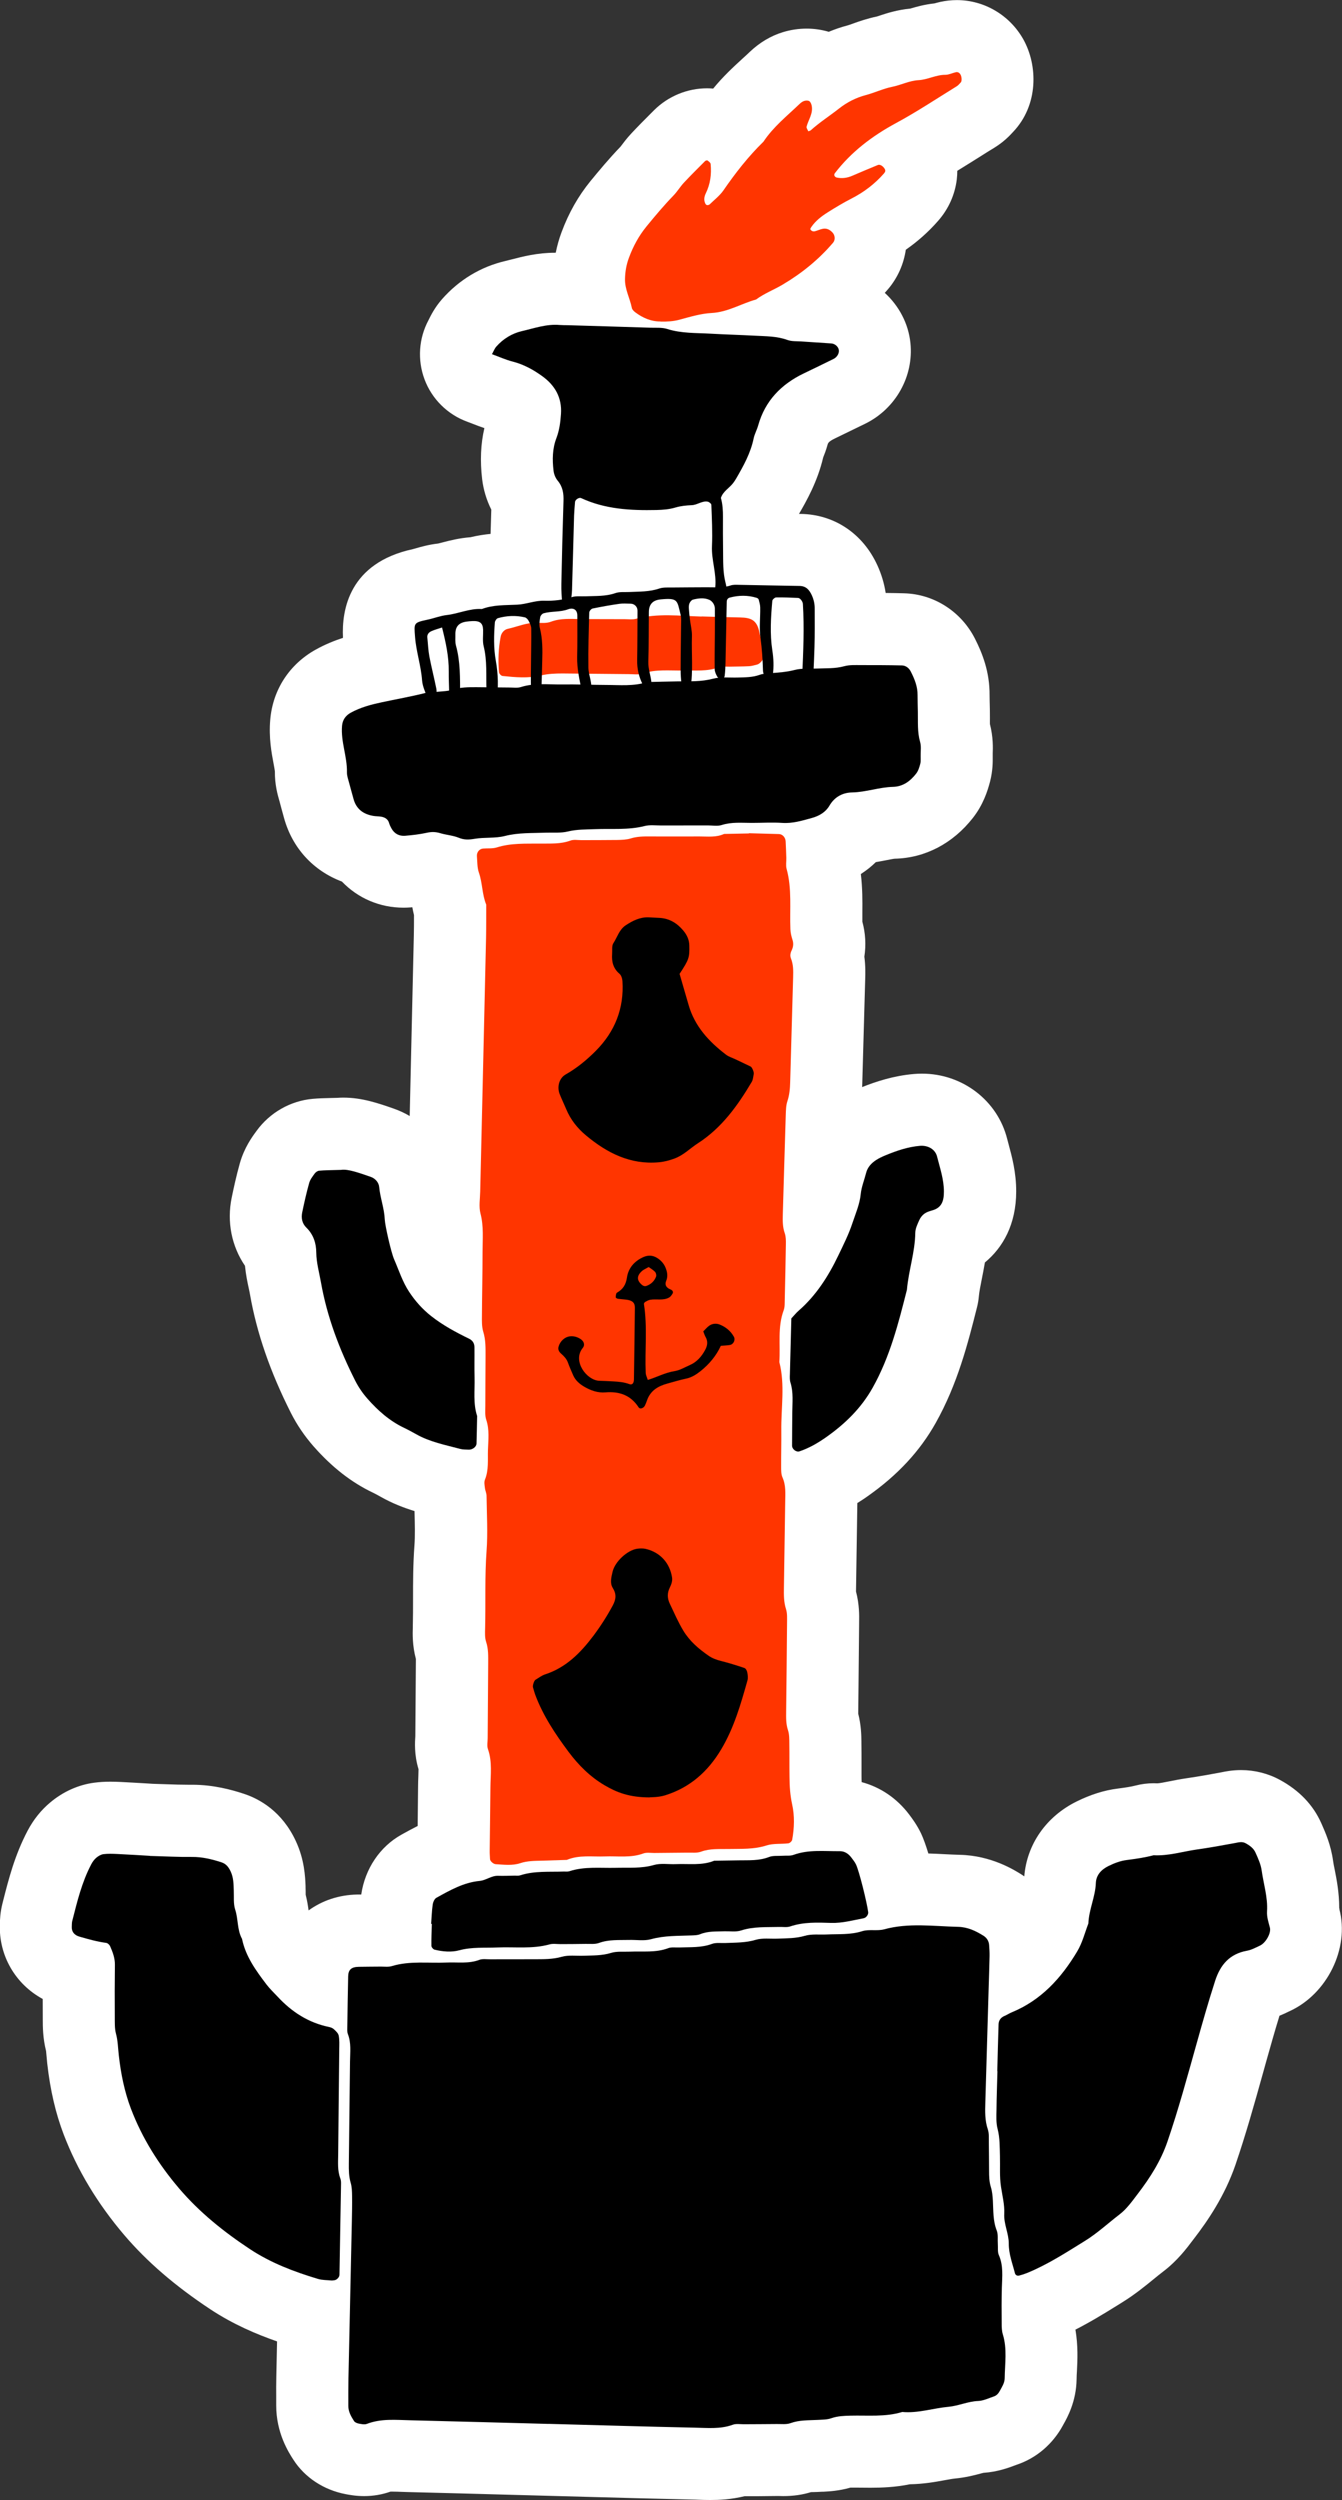<?xml version="1.0" encoding="UTF-8"?> <svg xmlns="http://www.w3.org/2000/svg" id="_Слой_2" data-name="Слой 2" viewBox="0 0 240.59 448.19"><rect x="0" y="0" width="240.59" height="448.19" fill="#333333" stroke="none"/> <defs> <style> .cls-1 { fill: #fff; } .cls-2 { fill: #ff3500; } </style> </defs> <g id="_Слой_1-2" data-name="Слой 1"> <g> <path class="cls-1" d="M240.15,342.27l-.06-.23c0-2.76-.46-5.1-.81-6.88-.11-.53-.22-1.05-.29-1.58-.4-2.87-1.39-5.1-2.04-6.57l-.08-.18c-1.45-3.26-3.94-5.86-7.39-7.74-2.12-1.16-4.53-1.77-6.97-1.77-1.58,0-2.83,.25-3.5,.39-1.85,.35-4.04,.75-6.19,1.06-1.17,.17-2.22,.37-3.15,.56-.79,.16-1.87,.37-2.19,.37-.22-.01-.43-.02-.65-.02-1.11,0-2.21,.14-3.28,.42-.81,.21-1.82,.36-3.2,.54-2.41,.31-4.81,1.06-7.34,2.31-5.46,2.7-8.92,7.69-9.38,13.43-.12-.08-.22-.17-.34-.24-1.36-.87-5.52-3.5-11.21-3.63-.9-.02-1.8-.07-2.69-.11-.92-.05-1.92-.1-2.96-.13-.42-1.39-.87-2.67-1.31-3.6-.75-1.56-1.62-2.71-2.14-3.4-2.2-2.91-5.18-4.91-8.5-5.79-.02-.3-.03-.64-.03-1.04,0-.79,0-1.57,0-2.36,0-1.23,0-2.46-.02-3.7v-.23c-.01-1.04-.04-2.84-.57-4.94,0-.04,.05-4.69,.05-4.69,.04-3.83,.08-7.67,.11-11.5v-.24c.02-1.13,.06-3.13-.56-5.47,0-.16,.2-13.26,.24-15.86,.62-.39,1.25-.79,1.87-1.24,5.36-3.77,9.34-8.06,12.18-13.12,3.94-7.02,5.78-14.3,7.4-20.72,.17-.66,.28-1.34,.34-2.02,.07-.79,.29-1.88,.52-3.04,.18-.91,.38-1.91,.56-2.99,3.21-2.65,5.61-6.81,5.61-12.75,0-3.43-.77-6.25-1.33-8.32-.1-.35-.19-.7-.28-1.06-1.73-6.9-8.02-11.72-15.29-11.72-.46,0-.93,.02-1.41,.06-3.72,.32-6.87,1.38-9.31,2.35,0-.17,.02-.35,.02-.51,.17-6.26,.35-12.52,.53-18.82,.03-.96,.07-2.37-.15-4.05,.32-2.09,.2-4.22-.36-6.27,0-.57,0-1.13,0-1.7,.02-2,.03-4.31-.27-6.84,1.03-.67,1.93-1.39,2.69-2.14,.71-.12,1.35-.24,1.91-.35,.53-.1,1.26-.25,1.46-.26,5.45-.12,10.43-2.72,14.03-7.32,1.85-2.36,2.63-4.82,3.07-6.49,.51-1.98,.49-3.61,.48-4.49,0-.1,0-.22,0-.35,0-.08,0-.16,0-.24,.04-.92,.1-2.91-.5-5.25-.01-.27,0-.71,0-1.06,0-.49,0-.98-.01-1.46l-.02-.94c-.01-.55-.03-1.1-.03-1.64,.04-4.33-1.36-7.7-2.6-10.16-2.47-4.9-7.35-8.04-12.74-8.18-1.04-.03-2.12-.05-3.29-.06-.26-1.69-.75-3.35-1.48-4.94-2.59-5.7-7.74-9.15-13.76-9.23-.1,0-.2,0-.3,0,1.36-2.35,3.32-5.79,4.34-10.13,.21-.52,.51-1.29,.77-2.23,.09-.33,.17-.61,1.35-1.18,1.81-.87,3.62-1.75,5.43-2.64,5.45-2.68,8.7-8.49,8.09-14.45-.36-3.53-2.08-6.69-4.6-9,.19-.21,.38-.42,.57-.64,1.76-2.07,2.83-4.54,3.2-7.09,2.14-1.49,4.07-3.21,5.77-5.15,1.88-2.13,3.04-4.71,3.37-7.46,.06-.51,.09-1.03,.09-1.54,1.34-.82,2.64-1.64,3.92-2.44,.93-.59,1.86-1.18,2.79-1.74,1.65-1.02,2.74-2.18,3.24-2.73,4.66-4.85,4.5-12,1.88-16.67-2.44-4.33-7-7.02-11.91-7.02-.98,0-1.96,.11-2.91,.31-.4,.09-.77,.19-1.1,.28-1.82,.2-3.27,.62-4.23,.9-.04,.01-.07,.02-.11,.03-2.34,.23-4.22,.84-5.4,1.23-.18,.06-.36,.12-.55,.18-1.76,.37-3.24,.89-4.33,1.28-.35,.13-.83,.3-1,.34-1.14,.3-2.25,.68-3.33,1.13-1.27-.37-2.6-.57-3.95-.57-1.44,0-2.87,.21-4.25,.63-2.2,.67-4.2,1.87-5.97,3.55-.44,.42-.89,.84-1.35,1.25-1.57,1.44-3.43,3.15-5.2,5.32-.37-.03-.74-.05-1.1-.05-3.53,0-6.98,1.42-9.5,3.93l-.51,.51c-1.17,1.17-2.38,2.38-3.6,3.69-.79,.85-1.38,1.64-1.77,2.16l-.13,.17c-2.04,2.12-3.85,4.3-5.37,6.15-2.21,2.71-3.92,5.72-5.21,9.2-.45,1.21-.79,2.43-1.04,3.67-.03,0-.06,0-.1,0-3.2,0-5.85,.69-7.78,1.19-.37,.1-.74,.19-1.11,.28-4.42,1.02-8.35,3.39-11.4,6.86-1.3,1.49-2.01,2.92-2.4,3.72-1.77,3.28-2.03,7.16-.73,10.65,1.32,3.53,4.13,6.31,7.68,7.6,.31,.11,.62,.23,.92,.35,.62,.24,1.33,.52,2.13,.79-.66,2.83-.79,5.85-.4,9.17,.23,1.89,.79,3.74,1.64,5.44-.05,1.47-.09,2.93-.13,4.35-1.11,.11-2.32,.29-3.6,.6-2.06,.16-3.76,.6-4.98,.92-.28,.07-.55,.15-.83,.21-1.73,.2-3.14,.61-4.08,.88-.17,.05-.34,.1-.47,.13-11.33,2.47-12.76,10.78-12.5,15.9-1.58,.51-3.22,1.18-4.88,2.1-4.73,2.63-7.7,7.2-8.16,12.55-.28,3.26,.23,5.96,.6,7.92,.09,.46,.2,1.08,.23,1.35-.03,2.38,.51,4.26,.77,5.17l.03,.09c.19,.75,.4,1.49,.6,2.23l.23,.84c1.48,5.42,5.26,9.51,10.39,11.44,2.86,2.98,6.77,4.68,11.06,4.68,.42,0,.84-.02,1.27-.05,.1,0,.19-.02,.29-.03,.08,.44,.18,.91,.3,1.41,0,1.24,0,2.48-.03,3.73-.12,5.15-.48,20.78-.74,32.29-.87-.51-1.79-.95-2.76-1.29l-.14-.05c-2.63-.92-5.62-1.96-8.98-1.96-.37,0-.73,.01-1.1,.04l-1.19,.03c-1.14,.03-2.13,.05-3.23,.15-3.99,.36-7.66,2.46-10.04,5.72l-.07,.1c-.7,.95-2.15,2.91-2.95,5.76-.64,2.28-1.11,4.47-1.45,6.13-.9,4.34-.01,8.72,2.38,12.22,.16,1.61,.45,2.99,.69,4.09,.08,.37,.16,.74,.22,1.11,1.22,6.91,3.62,13.84,7.33,21.19,1.08,2.13,2.44,4.13,4.05,5.97,3.31,3.76,6.8,6.48,10.67,8.32,.42,.2,.93,.48,1.37,.73,2.12,1.2,4.18,1.98,6.07,2.56,0,.07,0,.14,0,.21,.05,2.15,.11,4.19-.02,5.95-.25,3.38-.25,6.57-.25,9.65,0,1.6,0,3.2-.04,4.8v.16c-.04,1.19-.1,3.29,.55,5.74,0,.11-.07,9.46-.1,13.83-.07,1.02-.23,3.28,.57,5.93,0,.33-.02,.83-.03,1.22-.02,.63-.05,1.26-.05,1.89-.02,2.24-.05,4.48-.07,6.72v.35c-.95,.48-1.82,.95-2.61,1.39l-.3,.17c-3.85,2.13-6.54,6.13-7.2,10.7,0,.01,0,.02,0,.03-.24,0-.48,0-.72,0-3.35,.06-6.33,1.11-8.73,2.85-.1-.75-.24-1.71-.52-2.81,0-.44,0-.88-.02-1.32v-.24c-.07-1.64-.18-4.7-1.75-8.07-2.46-5.29-6.45-7.54-9.37-8.49-2.11-.69-5.35-1.6-9.17-1.6h-.79c-1.22,0-2.47-.04-3.84-.09-.78-.03-1.6-.06-2.47-.08l-1.11-.07c-1.38-.08-3.01-.18-4.64-.26-.62-.03-1.24-.05-1.86-.05-1.02,0-1.96,.06-2.87,.18-2.84,.37-5.58,1.59-7.9,3.54-1.64,1.37-2.99,3.05-4.05,5.05-2.33,4.42-3.42,8.74-4.39,12.55l-.13,.51c-.41,1.63-.45,2.98-.46,3.64-.24,5.68,2.79,10.84,7.68,13.48,0,1.21,.01,3.69,.01,3.69,0,1.24,0,3.29,.59,5.65,.03,.25,.05,.51,.07,.76,.04,.49,.09,.98,.14,1.48,.54,4.79,1.51,8.94,2.95,12.71,2.43,6.36,6.08,12.43,10.87,18.05,4.06,4.76,9.1,9.11,15.42,13.29,4.1,2.71,8.29,4.48,11.96,5.76-.06,2.74-.11,5.02-.13,6.28-.03,1.24-.03,2.49-.02,3.73v1.46c-.01,4.93,2.22,8.42,3.08,9.74,2.04,3.18,5.43,5.42,9.37,6.17,.58,.11,1.79,.35,3.31,.35,1.63,0,3.22-.27,4.72-.8,.1,0,.24,0,.45,0,.51,0,1.02,.02,1.53,.04,.42,.02,.84,.03,1.26,.04,6.29,.15,12.58,.33,18.87,.5l12.91,.35c6.4,.18,12.8,.35,19.2,.49,.31,0,.62,.02,.92,.03,.74,.03,1.47,.05,2.21,.05,1.53,0,3.68-.08,6.13-.68h2.29c1.22-.02,2.44-.03,3.57-.04h.2c.29,.01,.58,.02,.86,.02,1.8,0,3.44-.23,4.99-.71,.17,0,.34,0,.51-.01,.47-.01,.94-.03,1.42-.06h.27c1.01-.06,2.79-.14,4.87-.74,.1,0,.2,0,.3,0,.26,0,.53,0,.79,0,0,0,2.03,.02,2.49,.02,2.08,0,4.48-.09,7.08-.62,2.46-.04,4.55-.42,6.24-.73,.73-.13,1.42-.26,1.85-.3,1.92-.18,3.53-.6,4.59-.89,.17-.04,.33-.09,.5-.13,2.59-.17,4.61-.94,5.72-1.36l.27-.1c3.52-1.18,6.46-3.7,8.28-7.07l.08-.15c.69-1.22,2.3-4.09,2.36-8.12,0-.48,.03-.97,.06-1.45,.1-1.98,.22-4.52-.27-7.42,2.72-1.39,5.2-2.91,7.45-4.31l.98-.61c2.22-1.38,4.01-2.84,5.59-4.13,.57-.47,1.14-.93,1.73-1.38,2.53-1.93,4.17-4.11,5.36-5.69l.32-.42c2.19-2.87,5.32-7.35,7.27-13.04,1.87-5.48,3.4-10.96,4.88-16.26l.52-1.87c.78-2.78,1.6-5.69,2.48-8.56,.63-.26,1.15-.5,1.53-.69l.26-.12c6.77-3.08,10.79-11.28,8.95-18.28Z"></path> <g> <path class="cls-2" d="M134.25,149.37c2.44,.07,3.92,.1,5.4,.15,.64,.02,1.17,.61,1.2,1.31,.05,.99,.09,1.98,.12,2.96,.02,.66-.12,1.36,.05,1.97,.98,3.56,.54,7.2,.68,10.81,.02,.65,.18,1.3,.38,1.92,.22,.68,.13,1.3-.16,1.9-.23,.47-.31,.97-.12,1.43,.45,1.11,.42,2.25,.39,3.41-.18,6.26-.36,12.53-.53,18.79-.03,1.15-.13,2.28-.5,3.4-.25,.76-.26,1.62-.29,2.44-.19,5.93-.35,11.87-.53,17.8-.03,1.15-.05,2.29,.35,3.42,.21,.6,.21,1.3,.2,1.95-.05,3.3-.12,6.59-.2,9.89-.02,.66,.03,1.36-.19,1.96-1.13,3.04-.57,6.2-.78,9.3,1.04,4.07,.3,8.19,.35,12.3,.02,2.14-.04,4.29-.03,6.43,0,.65-.01,1.37,.24,1.94,.64,1.43,.51,2.9,.49,4.38-.08,5.11-.15,10.22-.23,15.34-.02,1.32-.04,2.61,.38,3.91,.24,.76,.18,1.63,.18,2.44-.04,5.28-.1,10.55-.16,15.83-.01,1.15-.05,2.28,.33,3.42,.25,.76,.23,1.62,.24,2.44,.03,1.98,0,3.96,.03,5.94,.01,1.64,.11,3.25,.47,4.89,.46,2.07,.4,4.26,.01,6.38-.05,.25-.42,.6-.68,.63-1.31,.16-2.7-.01-3.92,.38-2.27,.73-4.55,.59-6.85,.64-1.64,.03-3.28-.11-4.89,.48-.74,.27-1.63,.15-2.45,.17-1.98,.03-3.96,.03-5.94,.06-.66,0-1.38-.13-1.97,.09-2.25,.83-4.57,.44-6.86,.53-2.29,.09-4.63-.31-6.84,.62-1.48,.05-2.97,.1-4.45,.14-1.31,.04-2.61,.02-3.9,.45-1.42,.47-2.93,.27-4.41,.18-.41-.03-.99-.53-1.01-.9-.02-.49-.07-.99-.06-1.48,.04-3.79,.1-7.59,.13-11.38,.02-2.29,.35-4.6-.44-6.86-.21-.59-.05-1.31-.05-1.97,.03-4.45,.06-8.91,.09-13.36,0-1.32,.06-2.61-.37-3.91-.25-.75-.2-1.63-.18-2.44,.12-4.61-.08-9.22,.26-13.84,.24-3.28,.04-6.59,0-9.89,0-.48-.25-.95-.3-1.44-.06-.48-.16-1.02,0-1.44,.72-1.75,.49-3.58,.55-5.38,.06-1.8,.29-3.6-.31-5.39-.25-.75-.16-1.63-.16-2.45,0-2.97,.03-5.94,.04-8.91,0-1.48,.04-2.94-.41-4.4-.28-.92-.25-1.95-.24-2.94,.02-3.79,.11-7.59,.11-11.38,0-2.29,.23-4.58-.37-6.88-.32-1.23-.08-2.62-.05-3.94,.35-15.17,.71-30.34,1.05-45.51,.04-1.98,.02-3.95,.03-5.93-.76-1.84-.66-3.87-1.32-5.75-.31-.91-.27-1.94-.35-2.92-.06-.71,.44-1.32,1.09-1.38,.82-.07,1.69,.04,2.46-.2,2.57-.81,5.2-.66,7.83-.69,1.81-.02,3.61,.11,5.38-.54,.59-.22,1.31-.08,1.97-.08,2.14-.01,4.29,0,6.43-.03,.82-.02,1.67-.04,2.43-.28,1.14-.35,2.27-.36,3.42-.35,2.97,0,5.94,.02,8.91,0,1.48,0,2.98,.2,4.39-.45,1.81-.04,3.62-.07,4.48-.09Z"></path> <path d="M98.31,434.53c-8.24-.22-16.48-.45-24.73-.65-2.62-.06-5.26-.34-7.82,.65-.42,.16-.98,.03-1.46-.06-.3-.06-.68-.22-.83-.45-.53-.83-1.03-1.69-1.02-2.73,0-1.65-.01-3.3,.02-4.95,.2-9.4,.41-18.79,.61-28.19,.03-1.48,.06-2.97,.04-4.45-.01-.82-.03-1.66-.26-2.43-.33-1.14-.33-2.27-.32-3.43,.07-6.1,.14-12.2,.21-18.3,.02-1.64,.24-3.29-.38-4.89-.17-.44-.1-.98-.1-1.47,.04-2.97,.08-5.94,.15-8.9,.03-1.19,.58-1.67,1.9-1.69,1.32-.03,2.64-.02,3.96-.04,.66,0,1.36,.1,1.97-.09,3.23-.98,6.54-.49,9.82-.64,1.96-.09,3.94,.25,5.87-.48,.58-.22,1.31-.09,1.96-.1,2.64,0,5.28,0,7.92-.01,1.64-.01,3.25,.03,4.89-.44,1.23-.35,2.62-.14,3.93-.19,1.64-.06,3.26,0,4.89-.5,1.07-.33,2.28-.18,3.43-.23,2.29-.1,4.61,.22,6.85-.63,.59-.22,1.31-.09,1.97-.12,1.97-.08,3.94,.07,5.86-.64,.74-.27,1.63-.12,2.45-.16,1.8-.08,3.59-.03,5.38-.57,1.22-.36,2.61-.16,3.93-.21,1.64-.07,3.26-.03,4.89-.51,1.23-.36,2.61-.18,3.93-.24,2.13-.1,4.25,.08,6.36-.59,1.22-.38,2.68,0,3.92-.33,4.4-1.21,8.83-.55,13.26-.45,1.73,.04,3.2,.74,4.59,1.62,.55,.35,.93,.93,.98,1.64,.05,.66,.09,1.32,.08,1.97-.04,1.98-.11,3.96-.17,5.93-.2,6.76-.4,13.52-.59,20.27-.05,1.64-.1,3.27,.45,4.89,.25,.75,.16,1.63,.18,2.45,.03,1.65,.02,3.3,.04,4.95,0,.99,.02,1.96,.32,2.93,.24,.77,.31,1.61,.36,2.42,.1,1.8,0,3.61,.69,5.36,.29,.73,.14,1.63,.2,2.45,.05,.66-.07,1.39,.18,1.96,.84,1.91,.6,3.87,.54,5.85-.06,2.14-.05,4.29-.03,6.43,0,.65,.02,1.34,.21,1.95,.8,2.6,.36,5.23,.33,7.85-.01,.86-.49,1.55-.88,2.28-.25,.46-.57,.82-1.04,.98-.93,.31-1.88,.78-2.83,.82-1.84,.07-3.5,.87-5.31,1.04-2.77,.25-5.47,1.19-8.3,.93-3.05,.93-6.2,.58-9.31,.66-1.15,.03-2.28,.07-3.41,.46-.75,.27-1.62,.25-2.43,.3-1.64,.09-3.28,0-4.88,.58-.74,.27-1.63,.15-2.45,.16-1.98,.03-3.96,.02-5.94,.04-.66,0-1.38-.13-1.97,.09-2.25,.82-4.57,.56-6.86,.52-8.74-.18-17.47-.45-26.21-.68h0Z"></path> <path d="M165.06,134.97c-.03,.94,.05,1.46-.07,1.93-.16,.62-.36,1.3-.75,1.79-1.04,1.34-2.36,2.33-4.15,2.37-2.48,.06-4.83,.95-7.33,1-1.65,.03-3.12,.76-4.06,2.37-.68,1.16-1.81,1.84-3.16,2.21-1.75,.48-3.44,1.01-5.31,.88-1.81-.12-3.63,0-5.44,0-1.81,0-3.61-.19-5.4,.38-.75,.24-1.64,.07-2.46,.07-2.8,0-5.61,0-8.41,.01-.99,0-2.03-.14-2.96,.1-2.93,.75-5.9,.44-8.85,.56-1.64,.07-3.27,.02-4.91,.42-1.25,.31-2.62,.16-3.94,.21-2.46,.1-4.91-.03-7.36,.6-1.73,.44-3.62,.2-5.4,.5-1.01,.17-1.86,.22-2.84-.18-1.05-.43-2.24-.5-3.34-.83-.82-.25-1.57-.26-2.41-.07-1.28,.28-2.59,.43-3.9,.54-1.06,.08-1.92-.38-2.44-1.34-.16-.29-.31-.59-.4-.9-.2-.73-.73-1.06-1.41-1.18-.48-.09-.99-.06-1.47-.15-1.77-.31-3.02-1.23-3.51-3.03-.26-.95-.53-1.9-.78-2.85-.16-.63-.41-1.28-.4-1.92,.06-2.82-1.12-5.49-.88-8.33,.09-1.09,.65-1.86,1.56-2.36,1.74-.97,3.68-1.47,5.59-1.88,2.56-.55,5.15-1,7.7-1.64,.79-.2,1.64-.15,2.46-.25,.82-.09,1.67-.09,2.44-.34,1.45-.47,2.92-.48,4.4-.47,1.98,.01,3.96,.05,5.93,.06,.66,0,1.37,.11,1.97-.08,2.43-.77,4.91-.44,7.37-.47,2.64-.04,5.28,.08,7.92,.09,2.46,0,4.95,.27,7.36-.52,1.81-.04,3.63-.1,5.44-.12,2.14-.02,4.25,.08,6.38-.48,1.4-.37,2.95-.16,4.43-.21,1.32-.04,2.63-.02,3.91-.48,.61-.22,1.29-.25,1.94-.3,1.48-.11,2.93-.21,4.4-.59,1.25-.32,2.62-.18,3.93-.24,1.64-.07,3.28,.03,4.91-.42,.93-.26,1.96-.2,2.95-.2,2.47,0,4.94,0,7.41,.06,.68,.02,1.26,.49,1.56,1.09,.67,1.32,1.24,2.69,1.22,4.23,0,.99,.03,1.98,.05,2.97,.04,1.81-.11,3.62,.4,5.41,.22,.77,.1,1.64,.11,2.01Z"></path> <path d="M26.87,332.71c2.9,.08,5.21,.21,7.51,.18,1.85-.02,3.58,.4,5.31,.96,.87,.28,1.3,.88,1.67,1.66,.51,1.09,.51,2.23,.55,3.38,.05,1.15-.09,2.37,.25,3.43,.57,1.73,.34,3.63,1.23,5.26,.65,3.16,2.5,5.69,4.39,8.18,.6,.78,1.32,1.47,2,2.19,2.52,2.72,5.51,4.66,9.19,5.42,.31,.06,.66,.19,.88,.4,.35,.33,.78,.71,.87,1.14,.16,.79,.11,1.63,.1,2.45-.06,6.26-.14,12.52-.19,18.78-.01,1.47-.16,2.97,.39,4.4,.11,.3,.13,.65,.12,.97-.09,5.43-.18,10.87-.28,16.3,0,.44-.55,.96-.94,.97-.16,0-.33,.06-.49,.04-.82-.08-1.67-.05-2.45-.29-4.26-1.28-8.41-2.85-12.15-5.32-4.69-3.1-9.04-6.58-12.71-10.88-3.66-4.3-6.63-9.01-8.64-14.29-1.17-3.07-1.81-6.3-2.18-9.57-.15-1.3-.16-2.61-.51-3.91-.25-.93-.2-1.96-.21-2.94-.02-3.13-.02-6.26,.02-9.39,.02-1.2-.39-2.26-.85-3.32-.11-.26-.44-.58-.71-.61-1.64-.22-3.22-.67-4.79-1.12-.95-.27-1.43-.91-1.38-1.78,.02-.33,0-.67,.07-.98,.89-3.5,1.73-7.01,3.43-10.23,.23-.43,.53-.85,.9-1.16,.36-.3,.83-.58,1.28-.64,.81-.1,1.64-.07,2.46-.03,2.14,.1,4.28,.24,5.82,.33Z"></path> <path d="M178.79,371.31c.07-2.8,.14-5.6,.23-8.4,.02-.7,.37-1.22,1.05-1.51,.46-.19,.87-.47,1.33-.66,5.26-2.17,8.86-6.13,11.71-10.9,.94-1.57,1.37-3.34,2.01-5.02,.09-2.48,1.25-4.77,1.34-7.26,.06-1.46,1.03-2.43,2.24-3.03,1.02-.5,2.14-.94,3.26-1.08,1.63-.21,3.25-.44,4.85-.86,2.66,.14,5.21-.67,7.8-1.04,2.26-.32,4.53-.73,6.79-1.15,.66-.12,1.26-.31,1.9,.03,.74,.4,1.43,.9,1.77,1.66,.47,1.04,.97,2.13,1.12,3.24,.34,2.44,1.12,4.81,.96,7.32-.06,.99,.26,1.94,.51,2.9,.27,1.02-.77,2.78-1.8,3.25-.75,.34-1.49,.76-2.28,.9-3.12,.56-4.8,2.5-5.74,5.42-1.21,3.75-2.28,7.53-3.34,11.32-1.64,5.84-3.22,11.69-5.19,17.44-1.19,3.49-3.12,6.51-5.32,9.39-1,1.31-1.98,2.71-3.26,3.69-2.09,1.6-4.01,3.4-6.27,4.79-3.36,2.08-6.67,4.23-10.34,5.73-.45,.18-.92,.33-1.38,.45-.36,.1-.7-.06-.79-.43-.44-1.74-1.11-3.43-1.1-5.28,.01-1.82-.91-3.5-.81-5.35,.08-1.65-.35-3.26-.59-4.88-.27-1.78-.13-3.62-.18-5.43-.05-1.64,0-3.27-.42-4.9-.29-1.09-.22-2.29-.2-3.44,.02-2.31,.11-4.61,.17-6.92h0Z"></path> <path d="M88.2,63.5c.29-.53,.46-1,.77-1.36,1.23-1.4,2.83-2.37,4.59-2.78,2.22-.51,4.43-1.31,6.78-1.1,.49,.04,.99,.03,1.48,.04,4.94,.15,9.88,.29,14.83,.45,.99,.03,2.03-.07,2.95,.22,2.57,.82,5.21,.7,7.83,.85,2.63,.15,5.27,.22,7.9,.36,1.97,.11,3.94,.07,5.85,.77,.75,.27,1.63,.21,2.45,.26,1.81,.13,3.62,.23,5.42,.36,.67,.05,1.28,.62,1.34,1.22,.06,.59-.33,1.25-.96,1.56-1.77,.87-3.55,1.74-5.33,2.59-4.05,1.95-6.94,4.91-8.18,9.34-.22,.79-.64,1.52-.81,2.32-.54,2.63-1.82,4.92-3.14,7.2-.16,.28-.35,.56-.55,.82-.7,.9-1.8,1.47-2.18,2.64,.31,1.12,.38,2.26,.37,3.42-.01,1.98-.01,3.96,.02,5.93,.03,1.97-.06,3.93,.45,5.89,.28,1.06,.35,2.28-.16,3.38-.16,.35-.45,.51-.82,.36-.27-.11-.58-.3-.71-.54-.15-.27-.15-.64-.16-.96-.02-.49-.05-.99,0-1.48,.25-2.49-.7-4.87-.59-7.36,.11-2.46-.02-4.94-.11-7.4,0-.2-.41-.53-.66-.57-1.01-.18-1.84,.59-2.85,.63-.98,.04-1.98,.14-2.92,.42-1.13,.34-2.26,.42-3.41,.45-4.63,.1-9.21-.14-13.51-2.14-.37-.17-1.05,.28-1.09,.69-.06,.82-.14,1.64-.17,2.46-.13,4.45-.23,8.9-.37,13.34-.03,.81-.15,1.62-.29,2.42-.07,.41-.37,.47-.77,.43-.35-.04-.67-.13-.7-.52-.09-1.14-.18-2.29-.15-3.43,.1-4.94,.22-9.89,.38-14.83,.05-1.37-.12-2.58-1.04-3.68-.4-.48-.67-1.16-.74-1.78-.24-1.98-.21-3.98,.51-5.85,.54-1.42,.72-2.85,.82-4.34,.2-2.92-1.08-5.12-3.35-6.76-1.59-1.15-3.32-2.11-5.28-2.61-1.26-.32-2.45-.87-3.76-1.34Z"></path> <path class="cls-2" d="M118.42,57.63c-1.72,.02-3.2-.65-4.54-1.65-.25-.19-.54-.48-.6-.76-.35-1.76-1.28-3.37-1.23-5.22,.03-1.32,.24-2.56,.72-3.84,.76-2.03,1.74-3.85,3.11-5.54,1.56-1.91,3.14-3.79,4.86-5.57,.68-.7,1.19-1.57,1.86-2.29,1.23-1.32,2.52-2.59,3.79-3.87,.1-.1,.37-.18,.45-.12,.22,.16,.54,.39,.56,.62,.18,1.83-.05,3.6-.87,5.28-.28,.58-.4,1.25-.05,1.89,.06,.1,.21,.22,.32,.22,.15,0,.35-.06,.46-.17,.82-.8,1.77-1.53,2.42-2.46,2.15-3.12,4.47-6.1,7.19-8.75,1.75-2.64,4.21-4.6,6.47-6.76,.23-.22,.52-.44,.82-.54,.29-.09,.69-.11,.92,.03,.23,.14,.38,.52,.44,.82,.28,1.39-.59,2.51-.92,3.76-.06,.23,.2,.55,.31,.83,.15-.06,.34-.09,.45-.19,1.59-1.43,3.39-2.58,5.07-3.9,1.44-1.13,3.02-1.94,4.81-2.41,1.58-.42,3.09-1.15,4.68-1.47,1.61-.32,3.09-1.11,4.76-1.2,1.64-.09,3.13-.97,4.81-.96,.63,0,1.25-.33,1.89-.47,.34-.07,.64,.11,.82,.43,.24,.43,.26,1.2,.05,1.4-.23,.23-.43,.51-.69,.67-3.63,2.24-7.19,4.61-10.95,6.64-4.23,2.29-8.01,5.14-10.96,9-.08,.1-.11,.32-.05,.43,.06,.13,.23,.28,.37,.31,.99,.22,1.94,.08,2.87-.33,1.5-.66,3.03-1.28,4.54-1.91,.35-.14,.85,.12,1.19,.63,.08,.13,.16,.3,.14,.45-.02,.15-.13,.31-.23,.43-1.65,1.88-3.59,3.36-5.82,4.5-1.46,.75-2.87,1.59-4.26,2.47-1.11,.7-2.16,1.5-2.93,2.61-.09,.13-.24,.36-.19,.44,.18,.32,.5,.44,.85,.34,.47-.13,.92-.35,1.4-.44,.7-.13,1.27,.18,1.74,.7,.46,.51,.49,1.32,.08,1.8-2.59,3.04-5.65,5.51-9.07,7.53-1.55,.92-3.26,1.56-4.73,2.65-2.67,.74-5.07,2.27-7.97,2.42-1.94,.1-3.86,.69-5.75,1.2-1.14,.31-2.26,.36-3.41,.34Z"></path> <path d="M77.29,344.91c.09-1.15,.12-2.31,.28-3.45,.06-.45,.31-1.05,.67-1.25,2.44-1.35,4.89-2.75,7.75-3.02,1.17-.11,2.1-.96,3.31-.92,.99,.03,1.98-.01,2.97-.03,.33,0,.68,.05,.98-.05,2.56-.83,5.21-.58,7.83-.68,.33-.01,.68,.05,.98-.05,2.73-.9,5.54-.55,8.33-.62,2.29-.06,4.58,.15,6.87-.51,1.23-.35,2.62-.09,3.94-.15,2.29-.1,4.62,.29,6.84-.61,1.48-.02,2.97-.05,4.45-.07,1.81-.03,3.61,.09,5.36-.59,.73-.29,1.63-.17,2.45-.23,.66-.05,1.37,.06,1.96-.16,2.72-.99,5.53-.63,8.32-.66,.88,0,1.55,.48,2.07,1.17,.3,.39,.61,.79,.82,1.23,.55,1.14,1.96,6.8,2.18,8.54,.05,.43-.35,.99-.81,1.08-1.93,.36-3.82,.9-5.84,.84-2.45-.08-4.94-.18-7.34,.63-.6,.2-1.31,.07-1.97,.09-2.29,.07-4.59-.1-6.85,.64-.9,.29-1.96,.11-2.95,.14-1.48,.06-2.96-.06-4.39,.53-.44,.18-.97,.19-1.45,.21-2.46,.1-4.91,.01-7.34,.68-1.23,.34-2.62,.09-3.94,.13-1.8,.05-3.61-.11-5.38,.54-.74,.27-1.63,.15-2.45,.17-1.48,.03-2.97,.03-4.45,.04-.66,0-1.36-.12-1.97,.05-3.08,.85-6.22,.42-9.33,.55-2.29,.1-4.58-.11-6.87,.51-1.39,.38-2.94,.24-4.4-.11-.25-.06-.58-.45-.58-.69-.02-1.31,.04-2.63,.08-3.94-.04,0-.09,0-.13,0Z"></path> <path d="M61.22,209.71c1.18-.16,3.21,.56,5.23,1.26,.79,.27,1.45,.97,1.53,1.82,.18,1.97,.92,3.84,1,5.83,.04,1.02,1.12,5.87,1.69,7.17,.85,1.95,1.48,3.98,2.68,5.8,1.11,1.68,2.39,3.11,3.96,4.35,2.09,1.64,4.4,2.89,6.77,4.04,.67,.32,.98,.85,.98,1.56,.02,1.81-.03,3.63,.02,5.44,.06,2.3-.28,4.62,.46,6.87-.04,1.65-.06,3.29-.11,4.94-.02,.59-.75,1.13-1.42,1.09-.49-.03-1.01,0-1.48-.13-2.69-.72-5.45-1.24-7.92-2.64-.72-.4-1.44-.8-2.18-1.15-2.58-1.23-4.66-3.07-6.53-5.19-.88-1-1.62-2.07-2.22-3.26-2.83-5.6-5.04-11.41-6.14-17.62-.31-1.78-.82-3.51-.84-5.34-.01-1.68-.51-3.24-1.77-4.47-.78-.76-.96-1.73-.75-2.74,.37-1.77,.76-3.53,1.25-5.27,.17-.61,.61-1.17,.99-1.7,.18-.24,.52-.48,.81-.5,.98-.09,1.97-.09,3.99-.15Z"></path> <path d="M141.88,236.34c.57-.61,.88-1.01,1.25-1.33,3.16-2.74,5.36-6.19,7.15-9.92,.92-1.92,1.89-3.84,2.55-5.85,.56-1.7,1.3-3.35,1.48-5.19,.13-1.29,.65-2.53,.97-3.8,.26-1.02,.94-1.73,1.77-2.28,.54-.36,1.15-.63,1.75-.88,1.97-.81,3.99-1.5,6.13-1.68,1.45-.12,2.75,.63,3.07,1.94,.52,2.06,1.22,4.07,1.22,6.26,0,1.66-.36,2.92-2.15,3.39-.47,.13-.97,.3-1.35,.58-.37,.27-.7,.68-.89,1.1-.33,.74-.73,1.54-.74,2.32-.05,3.48-1.2,6.78-1.5,10.21-1.52,6.03-3.05,12.05-6.14,17.56-2.07,3.69-4.97,6.5-8.35,8.88-1.48,1.04-3.04,1.95-4.77,2.53-.57,.19-1.33-.37-1.33-1.03,0-1.97,.03-3.94,.04-5.91,.01-1.8,.23-3.61-.33-5.39-.14-.45-.12-.98-.1-1.47,.08-3.29,.17-6.57,.26-10.05Z"></path> <path class="cls-2" d="M125.78,110.51c2.3,.06,4.61,.14,6.91,.18,1.89,.04,3.03,.42,3.45,2.68,.15,.8,.53,1.56,.68,2.36,.12,.64,.08,1.31,.09,1.97,0,.52-.67,1.32-1.19,1.44-.48,.11-.95,.27-1.44,.29-1.15,.06-2.3,.05-3.46,.08-.66,.02-1.38-.11-1.96,.11-2.08,.8-4.22,.53-6.35,.58-2.45,.05-4.92-.27-7.34,.55-.74,.25-1.63,.1-2.45,.1-3.95-.03-7.9-.09-11.85-.12-1.31,0-2.6,.05-3.91,.36-2.26,.54-4.58,.33-6.87,.09-.24-.02-.61-.42-.63-.67-.19-2.14-.1-4.27,.3-6.38,.12-.64,.61-1.26,1.27-1.4,1.75-.38,3.42-1.16,5.28-1.08,.82,.03,1.71,.09,2.45-.19,1.77-.67,3.56-.49,5.37-.48,2.63,0,5.27,.02,7.9,.02,.66,0,1.35,.1,1.97-.06,3.89-1.05,7.84-.52,11.77-.41Z"></path> <path d="M116.51,322.22c-3.71,0-5.97-.91-8.11-2.17-2.6-1.52-4.7-3.63-6.47-6-2.35-3.15-4.55-6.44-5.95-10.17-.17-.46-.29-.93-.43-1.4-.09-.32,.2-1.2,.45-1.35,.56-.33,1.1-.76,1.71-.96,3.79-1.23,6.4-3.9,8.7-6.96,1.28-1.71,2.42-3.5,3.44-5.39,.61-1.15,.69-2.04,0-3.16-.54-.87-.25-1.93-.03-2.89,.42-1.83,2.69-3.92,4.48-4.14,.48-.06,1-.07,1.47,.04,2.56,.6,4.3,2.5,4.71,5.09,.11,.68-.13,1.29-.42,1.89-.46,.95-.44,1.87,.02,2.84,.78,1.63,1.48,3.27,2.42,4.83,1.15,1.9,2.73,3.24,4.49,4.47,.69,.48,1.43,.76,2.24,.96,1.43,.36,2.84,.8,4.23,1.27,.24,.08,.46,.49,.51,.78,.09,.47,.16,1.01,.03,1.46-1.2,4.26-2.41,8.5-4.71,12.35-2.37,3.98-5.61,6.85-10.04,8.23-1.22,.38-2.58,.34-2.73,.36Z"></path> <path d="M121.84,174.61c.52,1.78,1.07,3.66,1.61,5.55,1.1,3.83,3.64,6.57,6.71,8.91,.51,.39,1.17,.57,1.76,.86,.89,.42,1.77,.85,2.66,1.27,.24,.11,.62,1,.55,1.32-.1,.48-.12,1.02-.36,1.43-2.54,4.28-5.4,8.27-9.68,11.02-1.38,.89-2.52,2.1-4.12,2.7-.94,.35-1.86,.6-2.86,.69-5.12,.46-9.28-1.67-13.06-4.82-1.53-1.28-2.76-2.82-3.54-4.7-.38-.91-.82-1.8-1.18-2.72-.5-1.29-.08-2.84,1.06-3.49,2.03-1.15,3.8-2.61,5.43-4.25,3.43-3.46,5.08-7.62,4.77-12.5-.03-.46-.21-1.04-.54-1.32-1.13-.96-1.41-2.17-1.31-3.55,.05-.65-.09-1.44,.22-1.92,.71-1.08,1.05-2.44,2.2-3.2,1.25-.83,2.57-1.5,4.13-1.44,.66,.03,1.32,.06,1.97,.1,1.76,.1,3.13,.95,4.23,2.26,.65,.77,1.07,1.64,1.09,2.69,.05,2.16-.05,2.51-1.77,5.12Z"></path> <path d="M79.25,112.49c-.68,.23-1.31,.39-1.89,.65-.45,.2-.81,.56-.75,1.14,.12,1.14,.16,2.3,.37,3.42,.37,1.93,.86,3.84,1.25,5.77,.09,.46,.03,.99-.1,1.45-.07,.25-.37,.5-.63,.64-.34,.17-.71,.04-.83-.31-.37-1.08-.92-2.17-1-3.28-.19-2.64-1.06-5.15-1.26-7.79-.19-2.54-.29-2.55,2.32-3.11,1.12-.24,2.22-.68,3.35-.81,2.13-.24,4.12-1.22,6.31-1.08,2.05-.78,4.21-.67,6.35-.78,1.65-.08,3.19-.77,4.88-.71,1.65,.05,3.28-.13,4.88-.64,.76-.24,1.64-.12,2.46-.15,1.8-.08,3.62,.04,5.38-.58,.75-.26,1.63-.15,2.46-.19,1.81-.09,3.62-.02,5.38-.62,.75-.26,1.63-.17,2.45-.19,1.98-.03,3.96-.02,5.94-.04,1.48-.02,2.97,.16,4.42-.33,.45-.15,.98-.12,1.47-.11,3.63,.06,7.26,.15,10.89,.2,1.17,.02,1.75,.71,2.19,1.67,.35,.77,.53,1.56,.52,2.39,0,2.31,.03,4.62-.04,6.93-.09,2.97-.25,5.93-.42,8.9-.03,.47-.2,.96-.44,1.37-.12,.21-.56,.36-.82,.32-.25-.04-.64-.36-.64-.56,0-1.65,.05-3.29,.12-4.94,.19-4.28,.38-8.57,.12-12.86-.03-.44-.49-1.06-.86-1.07-1.31-.05-2.62-.12-3.94-.09-.24,0-.66,.38-.68,.6-.26,2.96-.45,5.93,0,8.87,.23,1.49,.29,2.93,.09,4.4-.05,.37-.39,.48-.71,.56-.41,.1-.67,.04-.8-.34-.1-.3-.24-.62-.25-.93-.06-1.97-.18-3.93-.45-5.9-.25-1.78-.02-3.62-.05-5.44,0-.48-.15-.96-.27-1.44-.04-.13-.22-.27-.37-.31-1.6-.49-3.21-.47-4.82-.04-.35,.09-.54,.38-.54,.75-.08,3.62-.14,7.25-.22,10.87-.02,.82-.05,1.64-.16,2.46-.03,.24-.38,.62-.55,.61-.28-.02-.63-.27-.77-.52-.24-.41-.46-.9-.46-1.36-.03-2.14,.02-4.29,.03-6.43,0-1.48,.02-2.97,0-4.45,0-.31-.13-.66-.3-.92-.17-.26-.43-.5-.71-.62-.95-.41-1.95-.27-2.91-.03-.26,.07-.52,.4-.64,.68-.12,.29-.12,.65-.1,.98,.04,.66,.12,1.31,.2,1.96,.12,.98,.38,1.96,.35,2.93-.1,3.12,.24,6.25-.25,9.36-.07,.45-.37,.52-.74,.27-.42-.28-.82-.6-.88-1.11-.1-.81-.16-1.64-.16-2.46,0-2.64,.06-5.28,.08-7.92,0-.66,.07-1.35-.08-1.97-.64-2.57-.42-3.06-3.57-2.76-1.4,.13-2.11,.87-2.12,2.24-.04,2.97,0,5.94-.1,8.91-.05,1.36,.48,2.58,.57,3.89,0,.11-.18,.31-.32,.35-.3,.09-.62,.14-.94,.13-.12,0-.28-.19-.35-.33-.66-1.35-.99-2.76-.96-4.28,.05-2.97,.05-5.94,.06-8.91,0-.68-.56-1.23-1.24-1.23-.66,0-1.33-.07-1.97,.02-1.63,.23-3.25,.52-4.85,.85-.24,.05-.58,.46-.59,.71-.09,3.3-.2,6.59-.15,9.89,.02,1.45,.82,2.86,.41,4.37-.1,.37-.42,.5-.77,.44-.16-.03-.34,0-.47-.07-.14-.07-.29-.22-.32-.36-.41-2.09-.92-4.15-.87-6.31,.06-2.47,.03-4.95,.03-7.42,0-1.09-.77-1.45-1.66-1.11-1.43,.53-2.95,.31-4.38,.71-.26,.07-.57,.43-.61,.69-.11,.64-.22,1.35-.06,1.96,.49,1.95,.48,3.92,.42,5.89-.06,1.98-.09,3.95-.17,5.93-.02,.38-.32,.57-.62,.54-.16-.02-.32-.09-.46-.17-.46-.27-.74-.72-.76-1.2-.05-1.65-.02-3.3,0-4.95,.01-1.98,.07-3.96,.04-5.94,0-.46-.23-.95-.46-1.38-.14-.27-.42-.58-.69-.64-1.62-.38-3.25-.3-4.84,.15-.23,.07-.5,.48-.53,.74-.18,2.3-.24,4.6,.17,6.89,.43,2.43,.5,4.89,.11,7.34-.07,.42-.37,.53-.76,.37-.15-.06-.34-.03-.46-.12-.13-.09-.26-.25-.29-.39-.12-.64-.25-1.28-.27-1.93-.1-2.63,.14-5.27-.51-7.87-.23-.94-.07-1.97-.1-2.96-.05-1.21-.58-1.62-1.96-1.55-.33,.02-.66,.04-.99,.09-1.42,.19-2.05,.92-2.02,2.31,.02,.66-.07,1.35,.1,1.97,.81,2.9,.73,5.87,.75,8.83,0,.81,.6,1.58,.19,2.39-.13,.26-.43,.48-.7,.63-.29,.17-.57,0-.72-.39-.38-.92-.75-1.82-.74-2.85,0-1.32-.09-2.64-.07-3.96,.03-2.65-.53-5.2-1.2-7.88Z"></path> <path d="M116.13,247.38c1.68-.51,3.13-1.32,4.8-1.58,.95-.15,1.84-.69,2.75-1.09,1.26-.55,2.11-1.54,2.75-2.73,.42-.78,.51-1.54,.05-2.33-.16-.28-.25-.61-.4-.97,.33-.32,.64-.71,1.03-1,.57-.41,1.27-.48,1.89-.24,1.09,.43,1.98,1.14,2.57,2.2,.31,.55-.05,1.37-.75,1.48-.48,.08-.97,.09-1.59,.14-.82,1.78-2.08,3.3-3.64,4.54-.78,.62-1.59,1.14-2.61,1.35-1.12,.23-2.22,.58-3.33,.88-1.67,.45-3.04,1.26-3.65,3-.11,.31-.22,.62-.37,.92-.25,.52-.9,.73-1.15,.33-1.42-2.18-3.46-2.88-5.95-2.67-1.36,.11-2.59-.32-3.76-1-.88-.51-1.61-1.14-2.02-2.08-.33-.75-.66-1.51-.94-2.28-.24-.65-.68-1.11-1.18-1.55-.38-.33-.65-.74-.49-1.29,.28-1,1.13-1.76,2.06-1.85,.68-.07,1.29,.11,1.87,.48,.6,.39,.86,1.05,.4,1.61-1.91,2.35,.73,5.82,2.98,5.88,.82,.02,1.65,.07,2.47,.11,.99,.05,1.97,.14,2.91,.49,.51,.19,.81-.15,.82-.84,.06-4.29,.13-8.57,.17-12.86,.01-.9-.47-1.32-1.59-1.45-.49-.06-.98-.08-1.46-.15-.15-.02-.4-.19-.39-.27,.02-.29,.05-.72,.24-.83,1.08-.62,1.59-1.43,1.78-2.72,.25-1.7,1.35-2.96,2.98-3.67,.81-.35,1.61-.32,2.36,.13,.72,.43,1.27,1.02,1.59,1.82,.31,.79,.44,1.53,.09,2.36-.3,.72,.07,1.23,.79,1.51,.38,.15,.53,.45,.37,.73-.16,.27-.36,.57-.63,.72-1.07,.59-2.27,.2-3.39,.4-.31,.06-.6,.22-.88,.38-.12,.07-.26,.26-.24,.38,.65,4.1,.15,8.22,.32,12.33,.02,.43,.24,.84,.37,1.27Zm.16-20.24c-.47,.27-.92,.45-1.25,.76-.92,.86-.88,1.65,.04,2.43,.28,.24,.57,.3,.88,.17,.79-.31,1.37-.86,1.66-1.65,.09-.24-.01-.65-.18-.84-.3-.33-.72-.56-1.14-.87Z"></path> </g> </g> </g> </svg> 